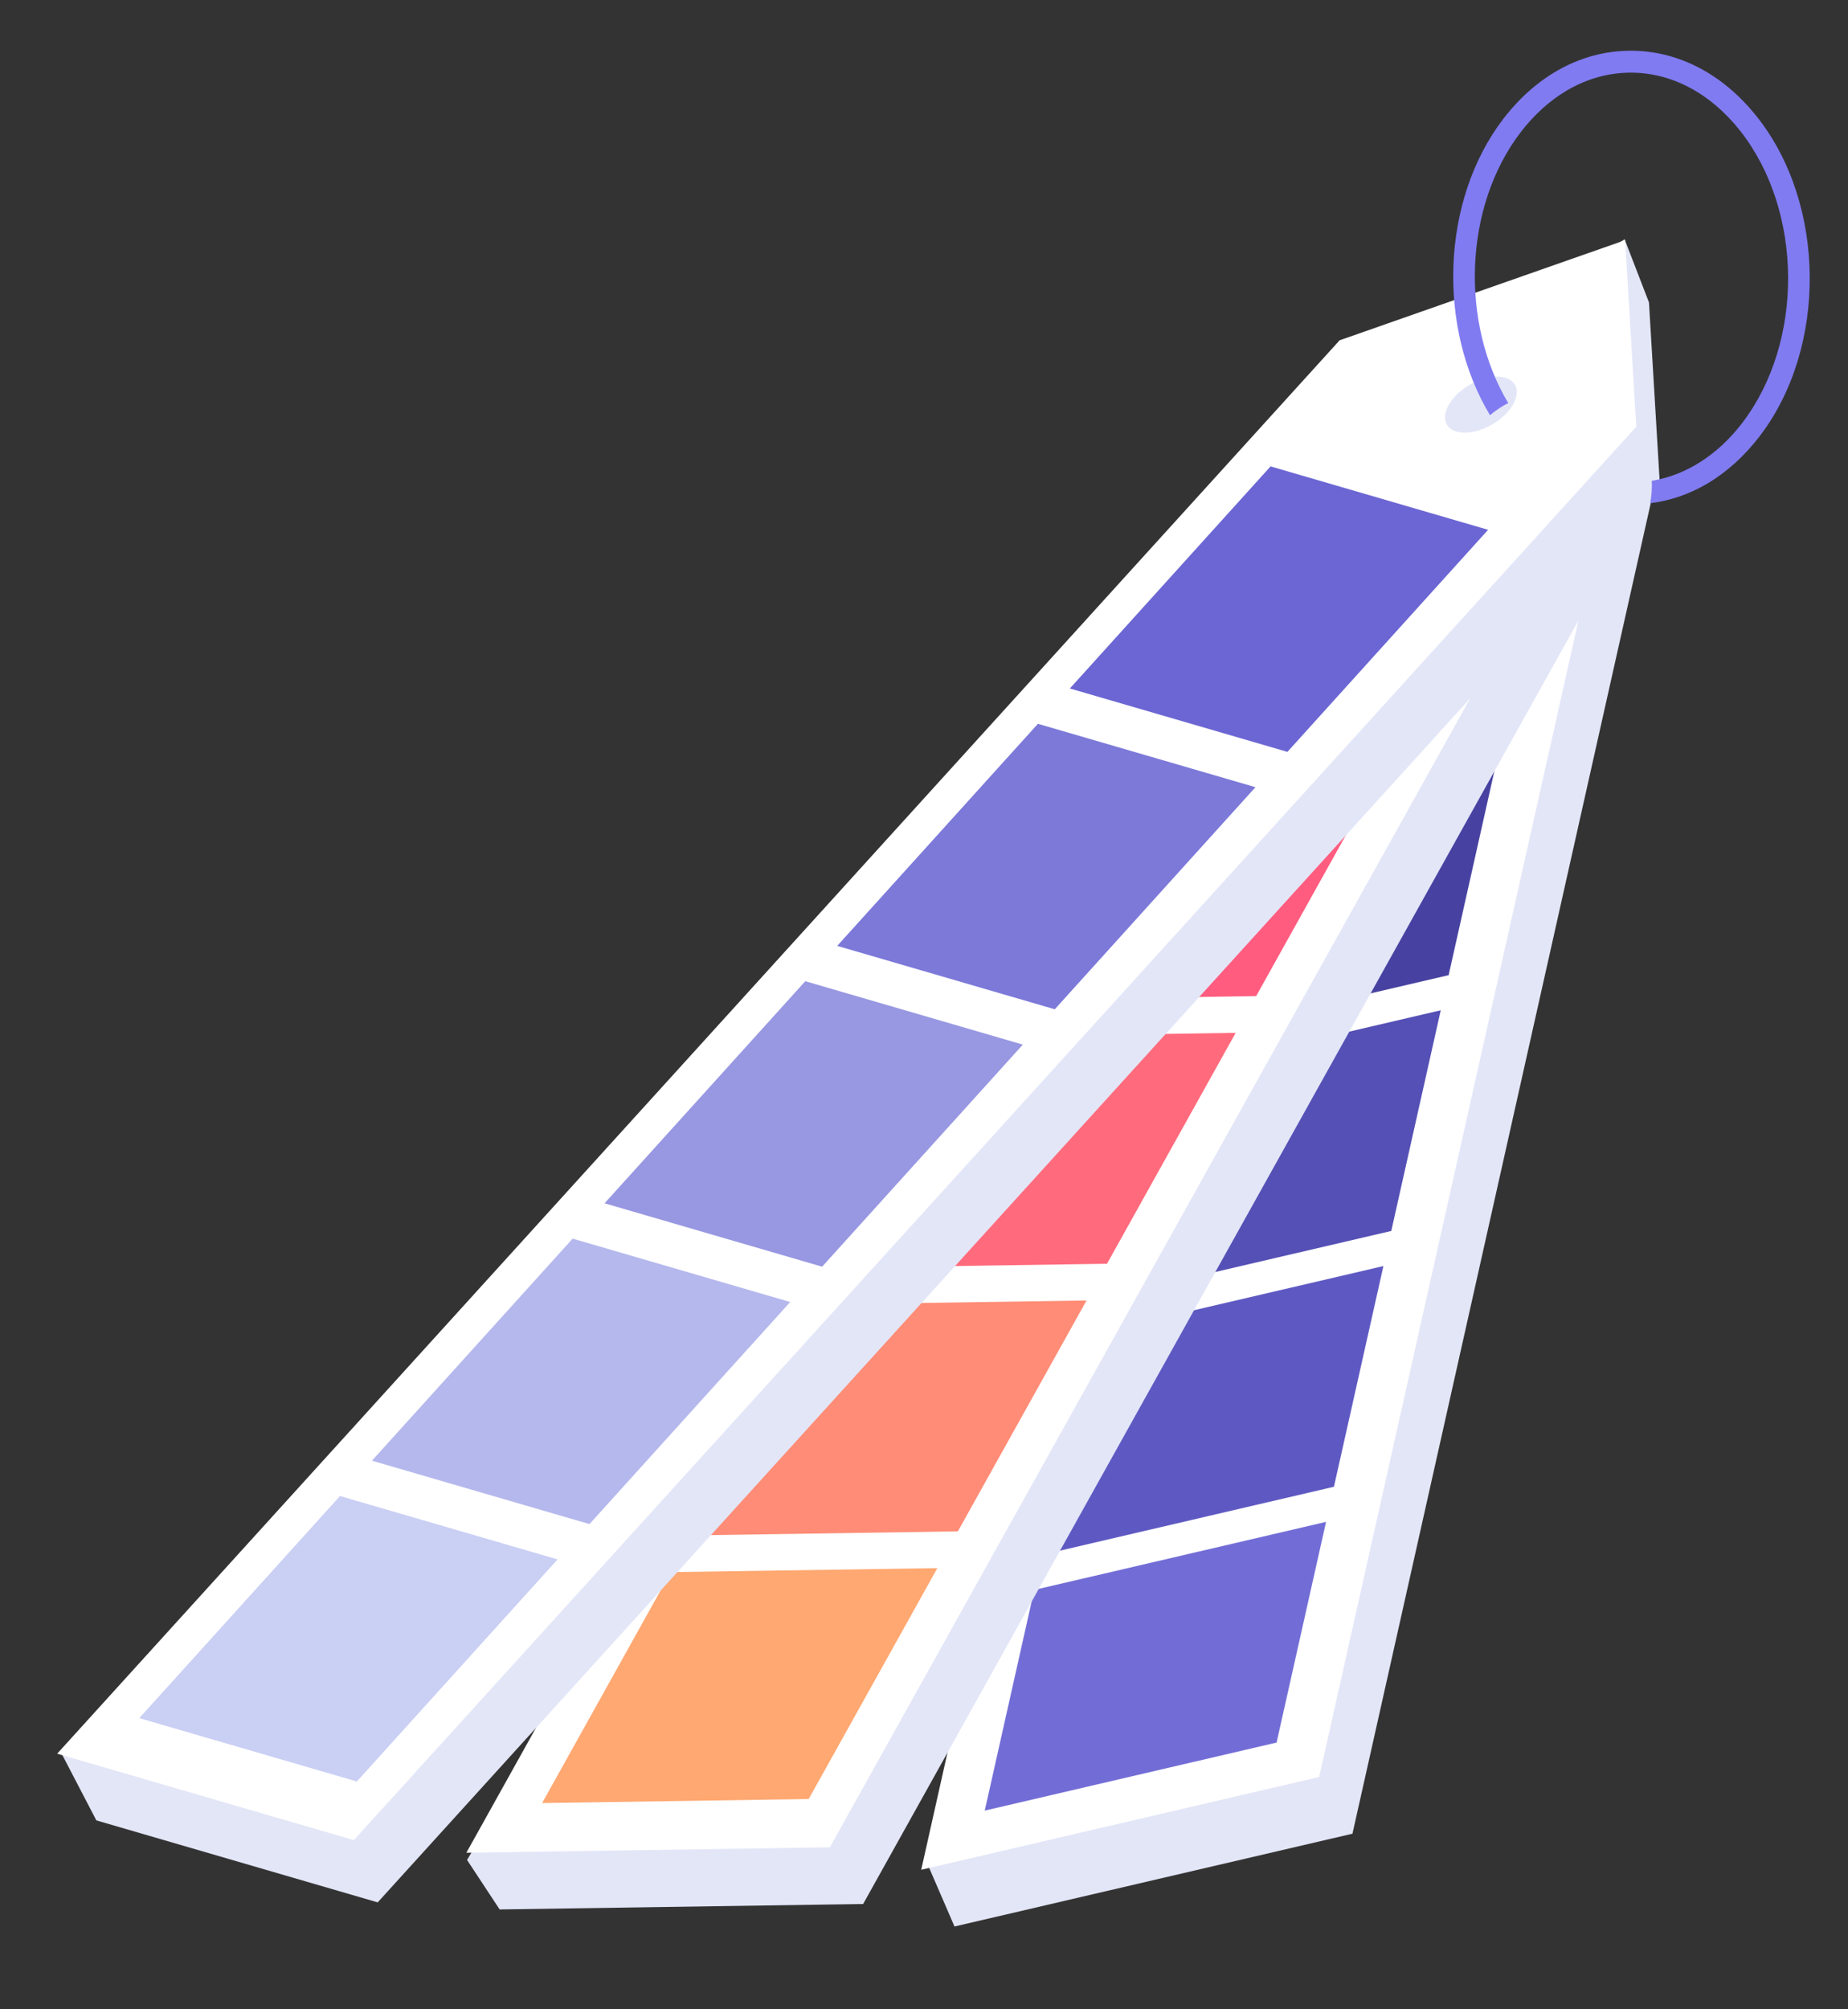 <?xml version="1.0" encoding="utf-8"?>
<!-- Generator: Adobe Illustrator 16.0.0, SVG Export Plug-In . SVG Version: 6.00 Build 0)  -->
<!DOCTYPE svg PUBLIC "-//W3C//DTD SVG 1.1//EN" "http://www.w3.org/Graphics/SVG/1.1/DTD/svg11.dtd">
<svg version="1.1" id="Calque_1" xmlns="http://www.w3.org/2000/svg" xmlns:xlink="http://www.w3.org/1999/xlink" x="0px" y="0px"
	 width="230px" height="250px" viewBox="0 0 230 250" enable-background="new 0 0 230 250" xml:space="preserve">
<rect x="0" y="0" width="230" height="250" fill="#333333" stroke="none"/>
<g>
	<g>
		<g>
			<polygon fill="#E3E6F7" points="118.796,239.699 115.651,232.423 156.301,72.45 205.83,60.902 168.326,228.153 			"/>
		</g>
		<polygon fill="#FFFFFF" points="114.652,232.644 152.156,65.396 201.687,53.849 164.181,221.097 		"/>
		
			<linearGradient id="SVGID_1_" gradientUnits="userSpaceOnUse" x1="167.653" y1="109.751" x2="222.477" y2="109.751" gradientTransform="matrix(0.862 -0.506 0.506 0.862 -51.432 84.175)">
			<stop  offset="0" style="stop-color:#827DF5"/>
			<stop  offset="1" style="stop-color:#575EBE"/>
		</linearGradient>
		<polygon fill="url(#SVGID_1_)" points="151.111,97.972 157.268,70.512 193.59,62.045 187.432,89.503 		"/>
		<polygon fill="#4742A1" points="143.974,129.799 150.132,102.341 186.452,93.873 180.296,121.331 		"/>
		<polygon fill="#5550B5" points="136.836,161.625 142.994,134.167 179.314,125.701 173.157,153.158 		"/>
		<polygon fill="#5E59C2" points="129.7,193.453 135.857,165.994 172.178,157.526 166.021,184.986 		"/>
		<polygon fill="#726DD6" points="122.562,225.279 128.719,197.82 165.04,189.354 158.883,216.813 		"/>
	</g>
	<g>
		<polygon fill="#E3E6F7" points="62.187,237.578 58.129,231.42 159.74,62.582 204.978,61.905 107.425,236.898 		"/>
		<polygon fill="#FFFFFF" points="58.042,230.522 155.595,55.526 200.836,54.852 103.282,229.847 		"/>
		<polygon fill="#E86D6E" points="141.729,91.133 157.746,62.402 190.921,61.905 174.904,90.636 		"/>
		<polygon fill="#FF5C7F" points="123.165,124.435 139.181,95.702 172.355,95.207 156.34,123.938 		"/>
		<polygon fill="#FF6B7C" points="104.6,157.735 120.617,129.005 153.792,128.509 137.776,157.239 		"/>
		<polygon fill="#FF8C76" points="86.035,191.036 102.052,162.306 135.229,161.81 119.212,190.539 		"/>
		<polygon fill="#FFA871" points="67.472,224.339 83.488,195.606 116.663,195.11 100.647,223.841 		"/>
	</g>
	<g>
		<polygon fill="#E3E6F7" points="7.737,218.322 169.694,50.087 202.194,29.768 205.229,37.626 206.617,60.842 47.007,236.698 
			11.992,226.498 		"/>
		<polygon fill="#FFFFFF" points="7.116,218.197 166.727,42.341 202.262,29.882 203.649,53.097 44.038,228.952 		"/>
		<polygon fill="#6B66D3" points="133.152,85.661 158.132,58.03 185.208,65.919 160.23,93.55 		"/>
		<polygon fill="#7C79D9" points="104.199,117.689 129.177,90.058 156.254,97.945 131.275,125.577 		"/>
		<polygon fill="#9797E2" points="75.244,149.716 100.224,122.084 127.301,129.973 102.321,157.604 		"/>
		<polygon fill="#B5B8ED" points="46.291,181.742 71.27,154.112 98.348,162 73.368,189.63 		"/>
		<polygon fill="#CACFF4" points="17.337,213.771 42.317,186.139 69.393,194.025 44.413,221.657 		"/>
	</g>
	<path fill="#E3E6F7" d="M181.82,53.806c-2.048-0.24-2.59-1.981-1.213-3.891s4.15-3.262,6.197-3.021
		c2.046,0.24,2.59,1.981,1.211,3.891C186.642,52.694,183.866,54.046,181.82,53.806z"/>
	<path fill="#807BF1" d="M218.72,14.591c-4.242-5.383-9.885-8.323-15.887-8.28c-6.001,0.046-11.601,3.069-15.762,8.517
		c-7.712,10.096-8.214,25.894-1.627,36.832c0.52-0.429,1.076-0.838,1.704-1.208c0.19-0.112,0.38-0.196,0.569-0.296
		c-5.998-10.014-5.528-24.445,1.521-33.673c1.7-2.221,3.657-3.98,5.786-5.231c2.433-1.43,5.09-2.19,7.83-2.211
		c5.14-0.039,10.014,2.531,13.725,7.236c7.849,9.957,7.971,26.253,0.272,36.326c-3.079,4.03-7.021,6.521-11.271,7.222
		c0.041,0.931-0.027,1.87-0.198,2.792c2.473-0.313,4.854-1.123,7.063-2.422c2.431-1.426,4.652-3.424,6.574-5.937
		C227.428,43.258,227.292,25.463,218.72,14.591z"/>
</g>
</svg>
